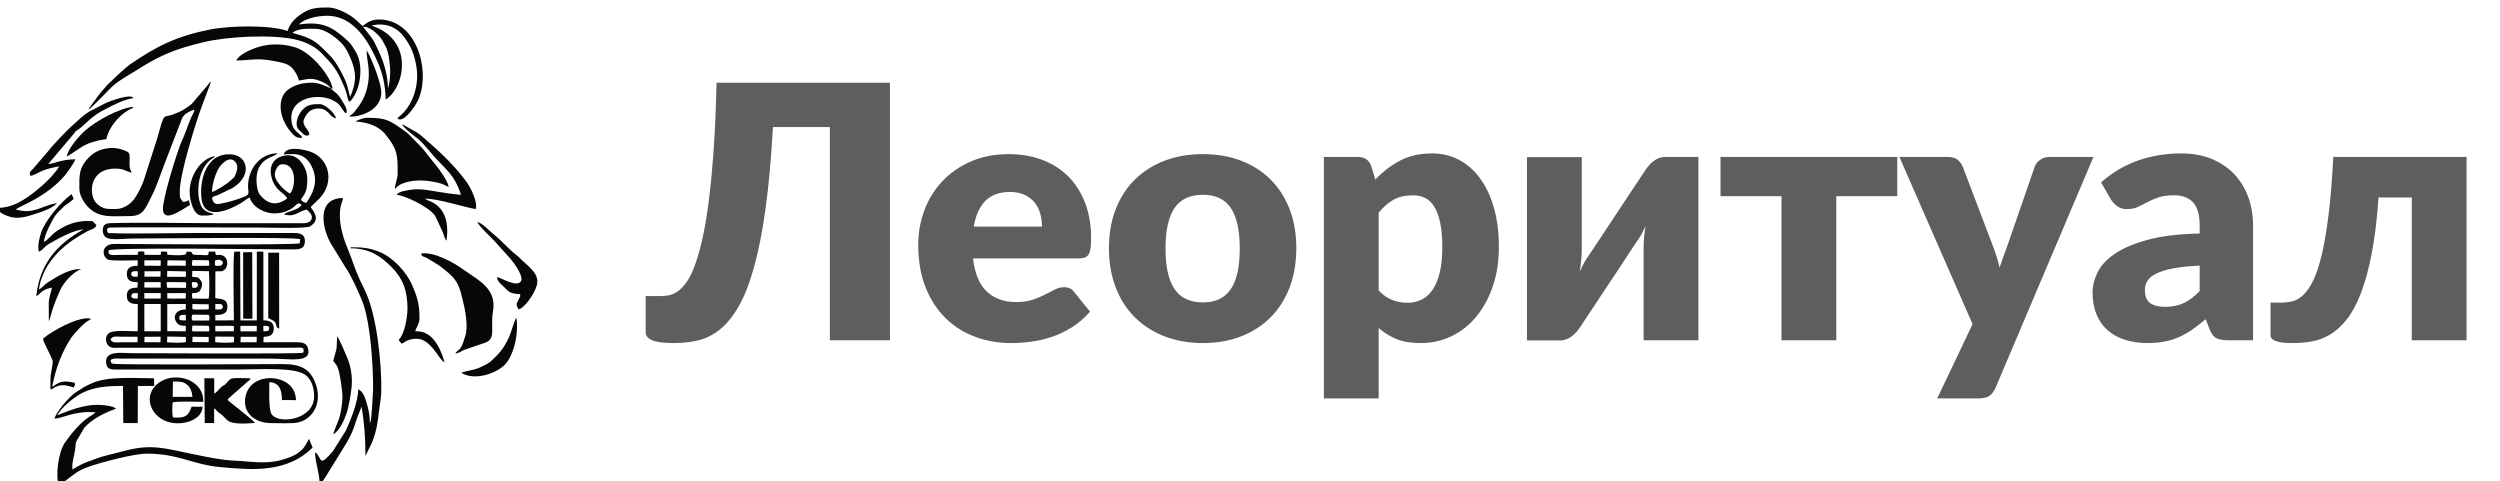 <?xml version="1.0" encoding="UTF-8"?>
<!DOCTYPE svg PUBLIC "-//W3C//DTD SVG 1.1//EN" "http://www.w3.org/Graphics/SVG/1.1/DTD/svg11.dtd">
<!-- Creator: CorelDRAW -->
<svg xmlns="http://www.w3.org/2000/svg" xml:space="preserve" width="22.437mm" height="4.318mm" version="1.1" style="shape-rendering:geometricPrecision; text-rendering:geometricPrecision; image-rendering:optimizeQuality; fill-rule:evenodd; clip-rule:evenodd"
viewBox="0 0 2243.66 431.8"
 xmlns:xlink="http://www.w3.org/1999/xlink"
 xmlns:xodm="http://www.corel.com/coreldraw/odm/2003">
 <defs>
  <style type="text/css">
   <![CDATA[
    .fil0 {fill:#070707}
    .fil3 {fill:#7C7C7C}
    .fil1 {fill:#858585}
    .fil4 {fill:#8B8B8B}
    .fil2 {fill:#8C8C8C}
    .fil5 {fill:#5E5E5E;fill-rule:nonzero}
   ]]>
  </style>
 </defs>
 <g id="Слой_x0020_1">
  <g id="_2160696355904">
   <path class="fil0" d="M216.05 302.24l14.32 0.03 -0.06 4.88 -14.53 0 0.27 -4.91zm-22.84 -0.15l16.8 0.1 -0.07 5.03c-3.66,0.36 -13.52,0.63 -16.86,-0.23l0.13 -4.9zm-20.44 0.17l14.51 0.14 -0.04 4.73 -14.6 -0.17 0.13 -4.7zm-22.67 -0.22l16.73 0.34 -0.04 4.6c-3.4,0.94 -12.98,0.62 -16.91,0.24l0.22 -5.18zm-20.38 0.21l14.38 -0.01 -0.08 4.92 -14.49 -0.04 0.19 -4.87zm-6.26 4.91c-4.6,0 -9.2,-0.01 -13.8,0 -5.06,0 -8.78,1.24 -10.54,-2.5 1.93,-3.67 6.09,-2.42 11.2,-2.42 4.35,0 8.7,0 13.11,-0.01l0.03 4.93zm92.29 -14.71l12.1 -0.02 2.61 0.08 -0.06 4.83 -14.6 0 -0.05 -2.59 0 -2.3zm-8.37 -0.05l2.5 0.27 -0.05 4.65 -16.56 0.03 -0.06 -1.28 0 -1.32 0 -2.3 14.17 -0.05zm-20.5 5l-13.81 0.01c-0.72,-0.8 -0.42,0.15 -0.77,-1.39l0.35 -3.84 14.65 0.2c1.47,5.8 -0.4,5.01 -0.42,5.02zm-57.37 -24.55l14.7 -0.01 0.01 21.91 -0.08 2.6 -14.63 -0.04 0 -24.46zm106.82 19.6c2.88,0 2.85,-0.18 5.02,0.72 0.88,3.87 -1,4.17 -4.98,4.17l-0.04 -2.59 0 -2.3zm-49.2 -4.75l-14.31 0c-1.55,-2.2 -0.58,-4.03 -0.1,-5.32l14.51 0.16c0.59,1.4 0.77,1.07 0.69,2.99 -0.17,3.63 -0.06,1.46 -0.79,2.17zm-25.11 -4.65c1.02,-0.68 2.86,-0.4 4.72,-0.4l0 4.89 -2.28 0c-2.12,0 -3.82,-0.08 -3.57,-2.61 0.12,-1.24 0.31,-1.34 1.13,-1.88zm10.61 -10.17l14.7 0.25 0.01 4.38 -2.41 0.23 -9.91 0.06 -2.39 -0.36 0 -4.56zm-22.54 0l16.65 -0.04 0 4.9c-9.28,0 -11.72,6.43 -8.53,11.39 2.01,3.13 5.42,3.32 8.53,3.32l-0.07 4.91 -16.58 -0.15 0 -24.33zm43.12 -0.04l2.94 0c3.04,0 3.3,0.42 3.92,2.76 -1.11,1.88 -0.86,2.14 -3.92,2.14l-2.94 0 0 -4.9zm-43.12 -9.77l16.65 -0.03 -0.01 4.9 -14.16 0.04 -2.48 -0.25 0 -4.66zm-20.58 -0.02l14.7 -0.01 -0.01 4.9 -12.09 0.01 -2.6 -0.07 0 -4.83zm-10.44 0.17l4.56 -0.18 0 4.9c-3.59,0 -3.88,0.27 -5.88,-1.66 0.3,-2.2 0.25,-1.32 1.32,-3.06zm31.53 -10.1l15.44 0.16c1.02,0.85 0.83,-1.14 1.02,2.48 0.05,0.86 -0.19,1.56 -0.31,2.61l-16.66 -0.09c-1.53,-6.2 0.35,-5.05 0.51,-5.16zm-21.01 0.12l14.56 0 0.06 4.9 -14.72 -0.07 0.1 -4.83zm43.67 -0.04c1.8,0.04 2.98,-0.41 3.91,1.11 1.09,1.78 0.23,2.41 -0.63,3.43 -1.8,1 -1.96,0.73 -3.9,0.44 -1.27,-6 0.33,-4.81 0.62,-4.98zm-0.27 9.82c5.48,0.07 6.69,-1.39 8.06,-5.89 1.22,-4.04 -1.57,-6.46 -3.59,-8.16l-5.05 -0.6 0.12 -5.23 14.89 0.26c0.47,4.01 0.74,21.31 -0.24,24.7l-14.41 -0.14c-0.37,-1.24 -0.57,-1.42 -0.48,-2.92 0.14,-2.55 0.01,-1.4 0.7,-2.02zm-22.94 -19.82l16.81 0.38 -0.1 4.92 -16.84 -0.1 0.13 -5.2zm-20.37 0.24l14.46 -0.01 -0.19 4.91 -14.38 -0.03 0.11 -4.87zm-6.27 4.9c-2.89,0 -5.64,0.41 -5.65,-2.45 -0.02,-2.89 2.79,-2.46 5.71,-2.47l0.21 2.47 -0.27 2.45zm63.23 -9.78l-13.33 0.01c-0.61,-0.52 -1.68,1.1 -0.68,-5.19l14.69 0.21c1.21,6.06 -0.31,4.78 -0.68,4.97zm-36.34 -4.94l16.39 0.21 0.01 4.66 -16.62 -0.08 0.22 -4.79zm-20.79 0.03l14.7 -0.02 0.02 2.36 -0.15 2.55 -14.52 -0.04 -0.05 -4.85zm64.3 4.87c-0.89,-0.77 -0.83,1.02 -0.99,-2.49 -0.05,-0.95 0.18,-1.56 0.33,-2.39 1.98,-0.52 4.49,-1.04 5.7,0.56 1.57,1.1 0.53,-0.25 1.22,1.79 -1.36,3.17 -2.23,2.57 -6.26,2.53zm52.8 -81.77c0,-2.04 0.81,-4.61 1.96,-6.27 1.33,-1.92 2.41,-3.11 5.03,-3.11 13.67,0 11.28,22.02 6.6,26.34 -3.61,-1.63 -13.59,-10.44 -13.59,-16.96zm-56.34 15.52c0,-6.64 2.86,-15.72 5.77,-20.91 2.04,-3.64 9.79,-12.23 14.98,-6.19 2.35,2.73 2.37,5.95 1.01,9.58 -2.11,5.7 -1.43,3.69 -5.6,7.66 -2.67,2.55 -12.47,8.94 -16.16,9.86zm67.49 5.85c-9.17,6.71 -17.27,5.59 -24.36,-3.17 -1.94,-2.39 -2.59,-5.68 -2.96,-8.95 -2.52,-22.02 12.57,-24.49 17.08,-27.17 1.11,-0.66 0.78,-0.5 1.54,-1.26 -15.47,0 -26.23,13.8 -26.48,29.08 -0.09,5.49 2.05,7.67 -2.84,9.7 -6.89,2.86 -14.13,4.93 -21.48,6.37 -5.35,1.05 -6.72,-0.24 -7.99,-4.84 1.05,-2.15 2.76,-1.89 4.66,-2.54l13.81 -6.64c18.02,-11.22 13.55,-28.9 -0.85,-30.11 -23.62,-2 -29.12,24.68 -27.02,40.05 2.69,19.6 24.25,10.11 35.07,3.82 3.23,-1.87 5.36,-4.24 8.07,-5.19 0.42,1.32 0.58,1.79 1.36,3.08 0.24,0.39 1.79,2.62 1.89,2.74 3.95,4.83 12.04,8.43 18.41,8.42 5.94,-0.01 9.59,-0.92 14.31,-3.31 6.21,-3.15 6.39,-7.81 10.64,-4.4 -2.58,4.89 -12.36,5.45 -15.84,8.64 10.09,2.67 12.07,-2.38 20.42,-4.39 1.47,1.47 5.07,4.13 4.62,7.54 -0.51,3.85 -4.57,4.73 -7.69,4.75l-74 -0.03c-32.68,0 -66.54,-0.88 -99.08,-0.03 -4.46,0.11 -6.69,1.61 -6.82,5.97 -0.34,11.71 12.67,7.78 29.31,7.78 22.78,0 142.02,-1.42 147.82,0.56l-0.36 3.79c-4.4,1.64 -141.88,0.71 -165.97,0.53 -12.32,-0.09 -11.99,11.11 -6.15,14.04 2.91,1.46 21.68,0.68 26.6,0.67l0.04 4.91c-5.13,0 -9.78,1.04 -9.74,7.36 0.04,6.55 4.37,7.34 9.86,7.35l-0.36 4.9c-6.17,0 -9.64,1.72 -9.51,7.55 0.15,6.6 5.25,7.15 9.86,7.15l-0.06 24.51c-6.65,0 -22.54,-1.67 -26.42,2.05 -2.75,2.64 -2.64,7.67 -0.1,10.58 2.66,3.04 6.83,2.07 11.95,2.07l155.16 0c5.15,-0.03 9.81,-1.26 7.94,4.54 -5.13,1.25 -139.43,0.36 -154.52,0.36 -8.12,0 -23.66,-2.74 -22.35,8.74 0.65,5.78 4.23,6.02 9.8,5.97l108.29 -0.01c16.17,0 46.91,-2.23 58.58,3.57 7.14,3.56 10.14,12.06 9.98,20.93 -0.39,20.63 -31.72,24.87 -38.04,15.72 -3,-4.34 -2.13,-21.88 -2.12,-28.94 9.01,0.36 11.27,7.16 11.27,16.1l12.73 0.07c-0.6,-8.55 -4.35,-13.31 -9.86,-16.43 -11.29,-6.38 -30.17,-3.91 -34.87,10.61 -5.04,15.59 6.65,26.48 22.02,26.43 6.75,-0.03 19.26,0.73 24.89,-0.68 13.16,-3.31 20.52,-17.22 16.13,-32.17 -4.82,-16.45 -14.77,-20.16 -31.09,-20.11 -9.9,0.03 -146.75,0.89 -151.67,-0.33l-1.03 -0.42c-3.91,-5.08 4.64,-4.16 8.76,-4.15l133.37 0c17.95,0 38.59,4.63 33.77,-10.06 -1.29,-3.95 -5.21,-4.68 -9.98,-4.66 -9.88,0.02 -19.77,0.03 -29.79,0.02l0.23 -4.9c5.45,-0.01 9.12,-1.67 9.08,-7.48 -0.04,-5.72 -3.76,-7.22 -9.35,-7.23l0 -61.68 -5.88 -0.06 0 61.73 -14.7 0.01 -0.25 -61.71 -5.19 -0.04c-1.5,4.91 -0.44,52.4 -0.44,61.72l-16.66 0.03 0 -4.89c5.58,-0.01 11.04,-0.46 10.84,-7.69 -0.22,-7.76 -6.98,-6.23 -10.86,-7.51l0.1 -23.77c3.91,-0.71 5.55,0.72 8.24,-1.65 3.6,-3.16 3.34,-10.85 -1.93,-12.78 -4.86,-1.79 -6.35,1.93 -6.4,-3.46l-5.87 0.01c-0.07,4.84 -1.94,2.85 -9.7,2.97 -9.57,0.14 -1.06,-2.98 -9.87,-2.98 -1.55,1.94 0.14,2.31 -2.68,2.93 -2.89,0.64 -12.12,0.24 -14.99,-0.14 -0.09,-2.23 0.46,-1.37 -0.82,-2.8l-4.82 0.03 -0.24 2.92 -14.7 -0.04 0 -2.9c-4.83,0 -5.8,-1.37 -5.88,2.94 -5.32,0 -10.64,0 -15.95,0 -5.12,0.01 -11.66,1.45 -10.08,-4.13 5.98,-2.71 139.59,-0.84 163.92,-0.77 6.53,0.02 11.45,-0.05 12.05,-6.33 0.67,-6.98 -3.87,-8.43 -10.04,-8.39l-90.49 0.02c-17.67,0 -58.82,0.86 -73.39,0.08 -2.87,-0.15 -2.67,0.49 -3.38,-1.73 -0.76,-2.37 0.51,-2.73 1.54,-3.11 2.16,-0.81 132.57,-0.14 135.98,-0.14 5.91,0 40.95,1.12 44.42,-1.05 9.28,-5.82 4.09,-12.32 0.56,-17.37 4.2,-4.62 9.53,-7.85 13.16,-15.15 7.09,-14.27 0.17,-30.82 -15.14,-35.1 -5.74,-1.6 -19.6,-4.73 -22.33,2.99 6.81,-0.28 12.57,-1.09 17.83,2.15 4.57,2.83 6.73,6.74 8.54,11.24 4.85,12.12 -0.5,22.21 -5.91,30.09 -2.81,-0.48 -3.32,-1.13 -4.91,-2.83 2.26,-3.64 4.51,-5.88 5.33,-11.38 0.72,-4.85 0.65,-10.94 -1.04,-15.27 -2.84,-7.31 -9.12,-15.22 -19.81,-12.76 -10.12,2.33 -13.25,10.55 -10.77,19.58 3.39,12.38 11.55,13.37 14.04,18.75z"/>
   <path class="fil0" d="M307.91 40.36c4.65,5.42 10.73,19.53 10.73,28.58 0,6.09 -2.06,13.35 -4.46,17.89 -1.06,-2.94 -1.86,-7.94 -2.85,-10.87 -2.37,-7.08 -9.78,-20.77 -15.03,-25.96 -12.64,-12.5 -14.34,-15.21 -33.81,-20.47 4.52,-4.21 13.9,-3.7 20.16,-3.7 10.23,0 20.98,9.53 25.26,14.53zm40.28 39.14c-0.11,-11.3 -3.49,-22.87 -7.5,-31.61 -4.07,-8.87 -5.06,-11.7 -10.92,-18.81l-4.01 -4.99c6.64,-0.69 15.29,8.41 17.35,12.12 1.78,3.2 4.01,6.92 4.84,10.36 2.44,10.19 3.31,22.67 0.24,32.93zm-90.08 -51.71c-15.5,-5.44 -51.29,-4.92 -69.52,-1.32 -29.41,5.8 -47.76,14.69 -72.09,31.46 -3.82,2.64 -16.39,14.46 -20.12,18.2l-6.14 7.06c-2.08,2.74 -10.15,13.21 -10.81,15.17 2.03,-0.87 16.64,-16.05 20.52,-19.99 5.53,-5.62 17.45,-12.03 24.45,-16.49 20.52,-13.08 34.74,-18.38 58.49,-24.07 21.03,-5.04 61.02,-7.17 82.28,-2.33 8.4,1.92 17.16,5.94 23.11,11.98 10.91,11.09 14.03,14.69 20.75,30.79 0.86,2.07 1.54,4.2 2.18,6.37 0.36,1.24 0.5,2.41 0.88,3.74 0.83,2.92 1.28,2.57 1.73,2.97 9.47,-8.87 13.11,-31.97 5.56,-44.59 -3.5,-5.88 -4.58,-7.78 -9.26,-11.87 -12.86,-11.27 -21.57,-15.83 -41.77,-12.91 5.32,-6.04 21.4,-9.11 31.48,-7.26 20.16,3.7 31.85,24.43 39.24,41.38 4.63,10.61 6.59,20.24 7.08,33.31 14.77,-9.06 24.62,-44.74 -2.45,-61.72 -3.72,-2.34 -6.47,-3.03 -10.15,-4.78 12.23,-2.77 22.61,0.97 29.92,11.43 5.86,8.38 8.23,14.43 10.11,24.86 2.72,14.99 -1.77,33.69 -14.06,44.41 -1.32,1.15 -5.18,3.59 -0.28,3.59 5.21,0.01 14.51,-12.9 17.06,-19.85 9.84,-26.86 -3.61,-69.84 -36.21,-69.84 -6.03,0 -10.29,2.2 -14.52,5.85 -1.9,-1.28 -4.09,-3.68 -6.24,-5.61 -5.41,-4.88 -16.93,-11.02 -24.8,-11.02 -9.59,0 -16.6,0.23 -25.25,6.6 -4.64,3.43 -9,7.48 -11.17,14.48z"/>
   <path class="fil0" d="M104.38 187.56c-7.78,0 -12.03,0.75 -18.12,-5.43 -6.42,-6.52 -7.23,-30.83 17.46,-30.83 7.23,0 9.02,2.41 14.41,3.69 -1.16,-3.41 -1.86,-2.82 -1.88,-7.45 -0.06,-10.39 1.43,-10.27 -5.64,-12.94 -9.99,-3.77 -22.36,-1.48 -29.89,5.75 -10.28,9.86 -9.52,17.17 -9.52,28.95 0,6.74 5.02,13.76 8.28,16.97 9.95,9.82 21.8,7.66 36.78,7.66 12.38,0 13.88,-6.28 20.08,-18.37 4.14,-8.09 7.62,-19.04 10.89,-27.44l15.98 -41.45c1.76,-4.53 6.52,-6.74 11.37,-8.31 -0.74,3.14 -1.79,4.27 -2.91,6.82 -3.03,6.9 -4.68,13.03 -8.48,21.28 -4.06,8.85 -17.76,53.3 -16.98,61.87 1.14,12.47 18.94,-1.62 24.32,-4.37l-0.93 -4.15c-2.78,0.54 -1.6,1.18 -5.43,1.38 -3.05,-4.15 -2.81,-3.3 -2.81,-9.91 0,-14.89 13.89,-59.78 19.36,-74.87l8.57 -22.7c-1.41,0.21 -0.66,-0.19 -2.85,2.68l-14.28 16.75c-1.82,1.75 -5.19,3.71 -7.35,5.2 -2.55,1.77 -5.42,2.61 -8.55,3.98 -10.54,4.61 -7.79,-4.26 -15.3,22.32l-12.05 37.51c-1.62,4.72 -5.72,12.73 -8.53,16.55 -3.62,4.93 -10.35,8.86 -16,8.86z"/>
   <path class="fil0" d="M51.42 372.71c3.18,-6.82 15.87,-16.9 22.8,-20.3 10.71,-5.26 22.53,-6.05 36.15,-6.05l0.24 33.31 12.98 0.02 0.12 -33.27 14.62 -0.06 -0.12 -6.86c-17.25,0 -41.1,-2.08 -55.42,4.31 -6.99,3.12 -8,3.93 -14.06,7.77 -7.13,4.5 -19.14,19.34 -19.79,24.19 7.44,-0.36 18.65,-7.5 36.98,-5.66 -2.22,1.88 -4.43,2.96 -6.66,4.51 -8.13,5.64 -15.47,14.77 -20.98,22.58 -5.93,8.43 -8.67,29.82 -5.46,38.21 2.59,-0.53 4.45,-3.06 8.19,-5.73 5.55,-3.96 7.66,-6.52 16.46,-9.98 11.35,-4.47 43.17,-12.57 53.98,-12.57 29.12,0 40.61,9.71 66.27,12.1 30.05,2.8 59.91,4.99 82.84,-17.51l-3.19 -7.87c-3.81,6.62 -4.11,8.3 -9.82,12.59 -4,3 -9.51,4.81 -15.34,6.47 -13.87,3.96 -29.19,0.99 -40.2,0.6 -13.18,-0.46 -26.03,-3.38 -38.35,-5.83 -23.66,-4.71 -36.87,-9.65 -60.76,-3.31 -5.99,1.59 -11.18,2.92 -17.39,4.4 -5.14,1.22 -11.45,3.69 -16.31,5.46 -9.27,3.37 -11.96,6.25 -14.25,7.07 -0.28,-5.51 0.22,-6.6 1.47,-12.55 3.29,-15.75 -1.64,-6.42 7.2,-21.33 0.52,-0.86 1.23,-2.38 1.94,-3.28 6.14,-7.74 19.55,-14.36 28.46,-17.2 -1.35,-1.72 -3.68,-2.09 -5.98,-2.54 -17.54,-3.43 -31.65,2.31 -46.62,8.31z"/>
   <path class="fil0" d="M283.91 406.6l-1.28 -0.4 0.15 1.44c0.55,8.52 3.72,16.52 4.01,25.72 3,-0.55 4.43,-4.11 6.22,-6.74l15.13 -24.49c10.3,-15.94 9.64,-21.3 14.3,-31.99 0.09,-0.21 0.48,-1.09 0.56,-1.31l1.52 -3.84c2.47,15.03 3.43,27.82 3.43,44.27l6.01 -12.35c4.46,-11.78 4.8,-16.9 6.34,-29.37 0.56,-4.58 1.8,-11.08 1.88,-15.98 0.42,-25.6 -3.92,-69.57 -15.17,-91.93 -8.83,-17.58 -9.55,-23.35 -15.57,-37.9 -4.56,-11.03 -8.21,-24.94 -5.55,-37.16 0.56,-2.6 1.7,-4.43 1.97,-6.81 -24.79,0 -18.43,28.56 -10.51,41.56l12.82 20.83c4.39,5.92 13.68,26.01 16.27,33.89 6.09,18.6 8.54,54.93 8.39,74.88 -0.02,2.29 -1.28,26.06 -2.17,28.92 -0.49,1.56 0.06,0.55 -0.73,1.56 -0.18,-7.07 -1.05,-11.52 -2.84,-17.54 -1.48,-4.95 -2.89,-10.01 -7.51,-12.56 -0.45,12.03 -6.84,27.55 -11.23,37.19l-11.73 18.66c-11.91,13.54 -9.55,7.83 -14.71,1.45z"/>
   <path class="fil0" d="M415.95 241.98c-8.6,-6.22 -26.29,-16.23 -38.02,-14.47 0.51,3.06 2.5,2.67 5.05,3.95l11.03 6.72c9.14,7.32 15.99,11.18 19.46,24.22 2.7,10.13 7.09,26.47 4.41,38.1 -0.32,1.39 -0.82,2.41 -1.14,3.55 -3.18,11.34 -5.42,8.71 -8.2,13.36 3.79,-0.64 5.24,-2.27 8.66,-3.65l17.72 -6.04c10.81,-3.5 4.88,-13.29 7.5,-28.2 3.63,-20.62 -13.1,-27.88 -26.47,-37.54z"/>
   <path class="fil0" d="M318.9 109.05c9.8,0.5 20.43,3.65 26.67,11.21 11.08,13.4 11.29,18.42 11.29,35.17 0,5.88 -2.41,9.15 -2.45,14.2 2.42,-2.15 2.68,-3.47 7.79,-5.29 9.97,-3.54 20.86,-2.62 30.8,-0.37 5.23,1.18 6.23,2.6 9.69,3.79 -0.65,-5.08 -8.4,-15.78 -11.64,-19.71 -13.98,-16.94 -5.7,-8.76 -22.14,-25.39 -1.42,-1.44 -2.52,-2.73 -4.07,-3.85 -15.1,-10.82 -17.58,-13.09 -35.31,-13.09 -3.4,0 -8.52,2 -10.63,3.33z"/>
   <path class="fil0" d="M27.4 157.81c1.89,0.11 7.05,-3.11 11.68,-4.96 3.48,-1.39 10.21,-2.98 13.99,-3.52 -5.58,10.21 -25.01,26.86 -36.96,32.74 -5.46,2.69 -11.57,4.5 -18.75,4.51 0.77,2.75 3.59,4.73 6.43,6.05 11.85,5.51 19.67,1.87 31.57,-1.88 3.51,-1.1 13.68,-5.03 15.74,-8.57 -14.53,2.78 -20.71,10.42 -36.89,5.87 0.14,-0.15 0.36,-0.54 0.45,-0.41 0.08,0.14 0.33,-0.3 0.45,-0.38l3.17 -1.73c1.48,-0.68 2.69,-1.35 3.97,-1.96 12.92,-6.16 26.28,-14.78 35.63,-25.76 2.13,-2.51 8.93,-11.89 9.77,-14.85 -12.84,0 -20.62,4.54 -24.29,4.16l22.92 -27.13c2.09,-3.08 1.74,-2.1 4.46,-4.14 7.29,-5.46 10.83,-11.32 24.14,-18.08 7.67,-3.89 16.25,-8.46 24.92,-9.7 -1.19,-1.08 -1.23,-1.37 -3.53,-1.44 -5.23,-0.15 -15.83,3.47 -20.94,5.61l-13.51 6.96c-6.32,3.15 -13.14,10.19 -17.62,14.09 -3.52,3.07 -17.66,17.8 -20.16,21.41l-14.31 16.73c-1.77,2.12 -4.26,2.87 -2.33,6.38z"/>
   <path class="fil0" d="M361.08 111.9c-0.24,1.31 8.98,8.96 10.53,10.03 6.88,4.74 12.47,12.15 17.91,18.42 9.79,11.3 18.17,15.76 24.18,34.47 -6.48,-0.46 -12.93,-1.46 -19.29,-2.48 -13.44,-2.16 -19.52,-3.78 -31.79,-0.94 -2.61,0.6 -5.07,1.29 -6.74,3.41 7.19,0.6 28.24,10.28 34.58,18.74l6.92 14.85c0.71,2.02 1.89,6.47 3.36,7.59 2.07,-15.21 -0.56,-28.89 -14.11,-35.15 -0.81,-0.37 -1.53,-0.57 -2.36,-0.93 -1.12,-0.48 -0.28,-0.03 -1.37,-0.65 -0.91,-0.52 -0.72,-0.39 -1.29,-0.9 10.6,-0.56 39.56,8.96 45.52,9.2 1.43,-8.01 -5.66,-20.72 -9.51,-25.79 -12.51,-16.43 -24.96,-27.34 -39.77,-40.15 -1.78,-1.55 -3.68,-2.57 -5.47,-3.74l-10.89 -6.11c-0.07,0.01 -0.28,0.06 -0.41,0.13z"/>
   <path class="fil0" d="M297.13 79.33l1.33 0c-1.35,-9.77 -17.75,-31.59 -33.09,-36.7 -9.08,-3.02 -20.66,-3.74 -30.73,-1.23 -7.93,1.99 -19.99,7.23 -22.6,12.85 13.26,0.05 17.93,-2.71 34.93,0.74 5.22,1.06 10.6,1.85 14.16,5.08 3.27,2.96 6.33,8.12 7.04,12.25 6.38,-0.93 9.9,-2.66 16.84,-0.48 4.92,1.54 9.49,4.13 12.12,7.49z"/>
   <path class="fil0" d="M86.44 201.99l-1.44 -1.55 -0.52 -0.45 -1.43 -1.53c-9.88,-0.73 -18.21,1.11 -25.67,5.07 -10.11,5.36 -10.61,7.83 -15.66,12.04 -1.62,1.35 -0.55,0.65 -2.37,1.52 0.68,-6.51 6.45,-17.59 9.86,-23.09 1.6,-2.57 5.75,-6.36 7.98,-8.51 1.59,-1.54 2.62,-2.01 4.53,-3.37l4.38 -3.55 -1.76 -4.39c-9.54,6.66 -24.11,24.06 -27.46,34.59 -1.47,4.63 -3.25,10.84 -2.17,16.99 2.82,-0.2 5.29,-4.62 8.66,-6.54l9.71 -5.48c6.82,-3.33 13.73,-6.96 22.03,-7.96 -24.88,13.8 -39.46,31.59 -42.59,60.01 4.54,-2.15 3.75,-5.69 14.08,-7.64 -0.94,4.84 -2.81,8.71 -2.86,14.12 -0.05,5.29 -0.03,10.7 0.06,15.98 1.19,-2.35 1.7,-4.95 2.4,-7.44 2.01,-7.16 4.92,-13.98 7.86,-20.53 3.05,-6.77 12.03,-16.83 18.95,-18.68 -10.54,-0.88 -22.57,7.06 -30.28,11.95 -3.22,2.05 -4.86,4.79 -7.73,6.34 0.45,-6.77 4.22,-15.81 7.23,-20.69 9.16,-14.84 21.63,-23.76 36.7,-31.96 2.46,-1.33 7.03,-1.96 7.51,-5.25z"/>
   <path class="fil0" d="M155.18 342.43c5.64,0 8.68,-0.39 12.82,2.92 2.53,2.03 4.53,6.28 4.63,10.81l-17.67 0 0.22 -13.73zm0.22 32.24c-1.24,-2.04 -0.76,-11.33 -0.46,-13.51 3.66,-1.26 22.15,-0.49 27.42,-0.49 0.8,-19.91 -24.94,-27.66 -39.41,-17.46 -16.36,11.52 -7.56,33.12 11.31,36.26 11.35,1.89 26.89,-2.59 27.57,-14.43l-9.92 -0.06c-2.65,7.57 -4.86,10.56 -16.51,9.69z"/>
   <path class="fil0" d="M192.15 367.32c0.17,-0.17 0.39,-1.76 1.7,0.6l1.8 1.92c1.82,1.48 2.02,0.96 4.5,3.47 0.77,0.77 2.08,2.2 2.93,2.99 0.86,0.8 1.08,0.91 1.8,1.44 4.6,3.34 17.27,2.39 23.92,1.82 -0.57,-1.69 -18.93,-15.74 -22.27,-18.62 -1.43,-1.23 -1.78,-1.06 -2.2,-2.72l18.17 -15.96c2.21,-1.58 1.33,-0.61 2.31,-2.76 -3.81,0 -12.91,-0.49 -16.1,0.03 -4.07,0.67 -5.18,5.79 -8.96,6.81l-1.54 1.47 -0.48 0.49 -1.5 1.45 -0.5 0.54 -1.48 1.43c-1.25,1.27 -0.69,0.79 -2.02,1.44l-0.01 -13.66 -8.83 0 0.33 40.19 8.45 0 -0.02 -12.37z"/>
   <path class="fil0" d="M314.73 222.84c16.42,0 26.61,6.78 36.44,16.6 10.29,10.3 14.51,21.35 14.51,37.48 0,7.99 -2.59,22.86 -7.84,28.07 1.03,2.09 1.33,1.92 2.72,3.48 2.15,-0.81 2.37,-1.92 5.44,-3.03 11.79,-4.24 18.31,1.32 25.55,11.15 1.9,2.57 4.52,7.06 7.45,8.7 -2.66,-9.23 -7.1,-20.66 -15.75,-25.5 -4.34,-2.43 -5.02,-2.24 -10.67,-2.53 0.99,-3.42 3.88,-6.8 3.88,-11.09 0,-12.37 -1.44,-18.22 -6.41,-29.94 -5.13,-12.09 -17.26,-25.11 -29.34,-30.09 -8.82,-3.63 -15.2,-4.27 -25.98,-4.27l0 0.97z"/>
   <path class="fil0" d="M298.59 80.92c-1.28,-0.77 -0.37,0.88 -1.46,-1.59 -7.98,-3.1 -11.8,-6.31 -23.92,-4.65 -8.42,1.16 -16.43,5.32 -19.22,11.14 -5.53,11.53 0.52,25.38 7.26,32.91 2.53,2.82 4.64,5.59 10.07,4.89 -1.88,-4.63 -9.43,-4.95 -9.89,-17.05 -0.81,-21.26 30.94,-24.76 43.03,-12.56 1.38,1.39 4.23,7.01 6.08,7.78 2.26,-2.98 -2.25,-9.22 -3.89,-11.93 -3,-4.94 -4.02,-5.52 -8.06,-8.94z"/>
   <path class="fil0" d="M462.69 263.7l3.93 0.27c0.22,1.05 0.34,0.42 0.22,1.7 -0.13,1.51 -0.11,0.59 -0.67,1.38 -1.8,5.48 -4.24,4.64 -0.78,10.62 4.93,-0.83 13.76,-13.14 16.2,-21.01 3.1,-10 -5.69,-16.19 -13.05,-23.02 -1.75,-1.62 -2.89,-3.16 -4.75,-4.48 -5.23,-3.71 -14.88,-14.19 -19.3,-17.69 -5.96,-4.73 -11.93,-11.62 -16.07,-12.13 0.9,2.19 5.46,7.09 7.35,8.97 2.71,2.7 4.92,4.93 7.6,7.59l14.39 15.97c2.68,2.95 12.08,15.43 9.94,20.11 -3.17,6.95 -18.65,-3.22 -21.66,-3.26 0.07,4.05 4.5,7.01 6.74,9.28 3.25,3.27 4.07,4.67 9.91,5.7z"/>
   <path class="fil0" d="M67.36 345l-0.48 -1.58c-6.3,-0.95 -9.98,-2.23 -16.25,1.25 -2.32,1.28 -1.3,1.39 -3.81,2.33 3.22,-16.77 8.37,-30.18 16.8,-43.48 1.97,-3.12 8.42,-9.91 11.3,-12.49 1.26,-1.15 1.9,-1.64 3.3,-2.62 1.32,-0.91 1.99,-1.03 3.47,-2.07 -5.26,-2.78 -19.53,3.49 -24.15,5.8 -6.63,3.32 -14.45,7.77 -19.01,11.88 0.3,2.27 3.11,7.47 4.31,10.01 0.94,2.01 4.14,8.51 4.44,10.02 0.32,1.56 -1.35,9.35 -1.71,12.18 -0.45,3.58 -0.34,8.84 -0.34,13.18 2.23,-0.05 1.95,-0.93 4.65,-2.19 7.03,-3.27 12.17,-0.42 16.41,0.53l1.07 -2.75z"/>
   <path class="fil0" d="M301.37 326.91c1.06,1.37 1.05,1.44 1.83,3.39 2.01,5.04 4.28,21.55 4.12,26.53 -0.18,5.58 -1.36,13.08 -2.74,17.96 -1.13,4.02 -5.34,12.55 -5.39,14.97 5.44,-3.45 8.93,-10.91 11.56,-18.05 2.25,-6.08 3.94,-16.8 4.8,-24.3 0.99,-8.66 -0.85,-19.28 -3.71,-25.76 -1.19,-2.7 -7.32,-18.02 -9.31,-19.75 -0.43,14.52 -0.4,10.21 -3.49,21.9l2.33 3.11z"/>
   <path class="fil0" d="M59.93 140.51c13.69,-7.8 14.6,-12.6 35.57,-15.74 1.82,-10.15 11.45,-21.41 20.08,-26.13 3.3,-1.81 2.71,-0.54 4.13,-2.73 -12.29,0.77 -33.61,12.7 -43.18,21.11 -5.06,4.43 -15.72,16.45 -16.6,23.49z"/>
   <path class="fil0" d="M244.11 287.15c5.97,2.86 1.94,6.82 6.42,7.74l-0.05 -68.12 -9.74 0 -0.01 58.74 3.38 1.64z"/>
   <path class="fil0" d="M313.2 104.42c6.35,1.14 15.53,-2.54 19.57,-5.15 4.55,-2.95 9.57,-8.56 9.43,-16.47 -0.16,-8.87 -9.27,-31.63 -13.16,-37.63 -0.44,8.6 4.72,18.63 -0.1,35.73 -2.41,8.54 -5.79,12.87 -10.57,19.14 -1.64,2.14 -2.68,2.81 -5.17,4.38z"/>
   <path class="fil0" d="M413.9 334.5c11.73,7.59 31.44,0.78 39.23,-7.26 7.66,-7.91 12.68,-27.43 10.26,-42.25 -2.18,3.61 -4.51,13.14 -6.76,18.01 -4.49,9.68 -8.68,14.51 -15.93,21.08 -2.5,2.27 -4.39,2.92 -7.84,4.66 -3.6,1.82 -5.65,2.48 -9.2,3.3 -1.73,0.41 -3.56,0.8 -4.94,1.08l-4.82 1.38z"/>
   <polygon class="fil0" points="218.25,286 226.53,286.07 226.33,226.26 218.2,226.45 "/>
   <path class="fil0" d="M170.18 171.94c0,8.05 3.51,21.5 10.79,21.5 5.08,0 5.63,0.25 10.92,-0.98 -2.12,-1.65 -3.31,-0.98 -5.94,-2.39 -1.77,-0.95 -3.5,-2.06 -4.66,-3.94 -5.91,-9.58 -4.46,-34.23 8.3,-43.17l1.96 -1.36c0.13,-0.11 0.27,-0.24 0.38,-0.35 0.75,-0.72 0.54,-0.55 1.1,-1.24 -12.96,2.19 -22.85,17.92 -22.85,31.93z"/>
   <path class="fil0" d="M266.21 110.53c0,4.91 1.4,5.24 3.99,7.83 1.77,1.77 3.8,4.56 7.17,2.81 1.54,-3.79 -7.24,-8.23 -4.46,-14.37 2.58,-5.69 5.93,-9.42 13.04,-9.42 9.06,0 9.56,7.84 15.54,8.82 -0.71,-5.02 -10.47,-12.74 -14.22,-12.74 -6.65,0 -11.13,0.09 -15.9,5.14 -2.17,2.29 -5.16,7.52 -5.16,11.93z"/>
   <path class="fil1" d="M298.59 80.92l-0.13 -1.59 -1.33 0c1.09,2.47 0.18,0.82 1.46,1.59z"/>
   <path class="fil2" d="M86.44 201.99c-0.75,-1.37 0.83,-0.33 -1.44,-1.55l1.44 1.55z"/>
   <path class="fil3" d="M198.21 347.81l1.54 -1.47c-1.2,0.66 -0.39,-0.66 -1.54,1.47z"/>
   <path class="fil4" d="M84.48 199.99c-0.69,-1.24 0.66,-0.38 -1.43,-1.53l1.43 1.53z"/>
   <path class="fil3" d="M196.23 349.75l1.5 -1.45c-1.03,0.57 -0.5,-0.35 -1.5,1.45z"/>
   <polygon class="fil3" points="194.25,351.72 195.73,350.29 "/>
  </g>
  <path class="fil5" d="M798.7 305.36l-53.93 0 0 -191.31 -51.08 0c-1.59,28.34 -3.81,52.77 -6.67,73.34 -2.85,20.57 -6.29,38.07 -10.31,52.46 -4.02,14.38 -8.56,26.01 -13.64,34.89 -5.08,8.89 -10.63,15.76 -16.66,20.68 -6.02,4.92 -12.47,8.25 -19.4,9.94 -6.93,1.69 -14.22,2.54 -21.84,2.54 -9.31,0 -15.92,-0.85 -19.83,-2.49 -3.91,-1.64 -5.87,-4.02 -5.87,-7.19l0 -32.52 13.33 0c2.32,0 4.76,-0.21 7.29,-0.63 2.54,-0.43 5.13,-1.54 7.78,-3.33 2.64,-1.8 5.29,-4.44 7.88,-7.93 2.59,-3.49 5.07,-8.36 7.45,-14.6 2.38,-6.24 4.65,-14.01 6.82,-23.32 2.17,-9.3 4.13,-20.62 5.87,-33.89 1.75,-13.27 3.23,-28.77 4.5,-46.53 1.27,-17.77 2.16,-38.18 2.69,-61.23l155.62 0 0 231.12zm136.42 -102c0,-3.91 -0.47,-7.72 -1.48,-11.42 -1,-3.7 -2.64,-7.03 -4.92,-9.94 -2.27,-2.91 -5.28,-5.24 -8.98,-7.03 -3.71,-1.8 -8.2,-2.7 -13.49,-2.7 -9.3,0 -16.6,2.64 -21.89,7.98 -5.29,5.34 -8.78,13.06 -10.47,23.11l61.23 0zm-61.86 28.55c1.58,13.75 5.76,23.69 12.53,29.88 6.77,6.19 15.49,9.31 26.17,9.31 5.71,0 10.63,-0.69 14.76,-2.07 4.12,-1.37 7.82,-2.9 11.05,-4.6 3.22,-1.69 6.18,-3.22 8.88,-4.6 2.7,-1.37 5.5,-2.06 8.46,-2.06 3.91,0 6.87,1.43 8.88,4.28l14.28 17.61c-5.08,5.82 -10.52,10.52 -16.39,14.17 -5.87,3.65 -11.9,6.51 -18.09,8.57 -6.18,2.06 -12.37,3.49 -18.56,4.28 -6.18,0.8 -12.1,1.22 -17.71,1.22 -11.53,0 -22.31,-1.91 -32.41,-5.66 -10.1,-3.75 -18.93,-9.31 -26.49,-16.71 -7.57,-7.4 -13.54,-16.6 -17.93,-27.6 -4.39,-11 -6.61,-23.79 -6.61,-38.39 0,-11 1.91,-21.41 5.66,-31.25 3.75,-9.83 9.15,-18.45 16.18,-25.86 7.03,-7.4 15.55,-13.27 25.54,-17.6 9.99,-4.34 21.26,-6.51 33.84,-6.51 10.89,0 20.89,1.69 29.93,5.08 9.04,3.38 16.81,8.3 23.32,14.75 6.5,6.45 11.58,14.33 15.23,23.69 3.64,9.36 5.44,19.99 5.44,31.83 0,3.7 -0.16,6.72 -0.47,9.04 -0.32,2.33 -0.9,4.18 -1.75,5.56 -0.85,1.37 -1.96,2.32 -3.38,2.85 -1.43,0.53 -3.28,0.79 -5.5,0.79l-94.86 0zm206.37 -93.59c12.48,0 23.85,1.96 34.11,5.87 10.25,3.91 19.09,9.52 26.44,16.82 7.34,7.29 13.06,16.12 17.13,26.54 4.07,10.42 6.08,22.16 6.08,35.16 0,13.12 -2.01,24.91 -6.08,35.43 -4.07,10.52 -9.79,19.46 -17.13,26.81 -7.35,7.35 -16.19,13.01 -26.44,16.97 -10.26,3.97 -21.63,5.98 -34.11,5.98 -12.58,0 -24,-2.01 -34.32,-5.98 -10.31,-3.96 -19.19,-9.62 -26.65,-16.97 -7.45,-7.35 -13.21,-16.29 -17.29,-26.81 -4.07,-10.52 -6.13,-22.31 -6.13,-35.43 0,-13 2.06,-24.74 6.13,-35.16 4.08,-10.42 9.84,-19.25 17.29,-26.54 7.46,-7.3 16.34,-12.91 26.65,-16.82 10.32,-3.91 21.74,-5.87 34.32,-5.87zm0 133.09c11.32,0 19.67,-4.02 25.01,-12 5.34,-7.98 7.99,-20.09 7.99,-36.38 0,-16.28 -2.65,-28.39 -7.99,-36.33 -5.34,-7.93 -13.69,-11.89 -25.01,-11.89 -11.63,0 -20.14,3.96 -25.54,11.89 -5.39,7.94 -8.09,20.05 -8.09,36.33 0,16.29 2.7,28.4 8.09,36.38 5.4,7.98 13.91,12 25.54,12zm157.68 -10.78c3.7,4.01 7.72,6.87 12.06,8.56 4.33,1.69 8.88,2.54 13.64,2.54 4.55,0 8.72,-0.9 12.53,-2.7 3.81,-1.79 7.14,-4.7 9.94,-8.67 2.8,-3.96 4.97,-9.09 6.56,-15.44 1.59,-6.34 2.38,-14.06 2.38,-23.16 0,-8.67 -0.64,-15.97 -1.91,-21.89 -1.26,-5.92 -3.01,-10.73 -5.28,-14.38 -2.28,-3.65 -5.03,-6.24 -8.2,-7.83 -3.17,-1.58 -6.71,-2.38 -10.63,-2.38 -7.19,0 -13.11,1.33 -17.76,3.97 -4.66,2.64 -9.1,6.5 -13.33,11.58l0 69.8zm-3.01 -99.46c6.45,-6.88 13.8,-12.54 21.99,-16.93 8.2,-4.38 17.93,-6.55 29.24,-6.55 8.57,0 16.5,1.9 23.8,5.71 7.3,3.81 13.59,9.31 18.88,16.5 5.28,7.19 9.46,15.97 12.48,26.38 3.01,10.42 4.49,22.26 4.49,35.48 0,12.38 -1.69,23.8 -5.13,34.27 -3.44,10.47 -8.25,19.56 -14.43,27.28 -6.19,7.72 -13.59,13.75 -22.21,18.08 -8.62,4.34 -18.19,6.51 -28.66,6.51 -8.57,0 -15.76,-1.22 -21.58,-3.65 -5.81,-2.43 -11.1,-5.71 -15.86,-9.84l0 63.14 -49.17 0 0 -216.69 30.45 0c6.14,0 10.16,2.75 12.06,8.25l3.65 12.06zm289.98 -20.31l0 164.5 -49.18 0 0 -83.76c0,-2.75 0.16,-5.76 0.48,-8.99 0.32,-3.22 0.74,-6.5 1.27,-9.88 -2.54,5.71 -5.24,10.52 -8.09,14.43 -0.21,0.21 -1.06,1.48 -2.59,3.81 -1.54,2.33 -3.49,5.29 -5.87,8.93 -2.38,3.65 -5.08,7.78 -8.09,12.33 -3.02,4.54 -6.14,9.2 -9.31,13.95 -7.4,11.11 -15.7,23.64 -24.9,37.6 -0.96,1.37 -2.01,2.75 -3.23,4.18 -1.22,1.42 -2.59,2.69 -4.07,3.8 -1.48,1.11 -3.07,2.01 -4.76,2.7 -1.69,0.69 -3.49,1.06 -5.39,1.06l-30.14 0 0 -164.5 49.17 0 0 83.76c0,2.64 -0.16,5.6 -0.47,8.88 -0.32,3.28 -0.74,6.61 -1.27,9.99 2.53,-5.71 5.23,-10.52 8.09,-14.43 0.1,-0.21 0.95,-1.48 2.53,-3.81 1.59,-2.33 3.6,-5.34 5.98,-8.99 2.38,-3.65 5.08,-7.72 8.09,-12.27 3.01,-4.54 6.08,-9.2 9.25,-13.96 7.41,-11.1 15.71,-23.63 24.91,-37.59 0.95,-1.38 2.06,-2.8 3.28,-4.23 1.21,-1.43 2.53,-2.7 4.02,-3.81 1.48,-1.11 3.06,-2.01 4.75,-2.69 1.7,-0.69 3.49,-1.01 5.4,-1.01l30.14 0zm178.45 35.22l-54.72 0 0 129.28 -49.18 0 0 -129.28 -54.73 0 0 -35.22 158.63 0 0 35.22zm176.09 -35.22l-87.88 207.17c-1.48,3.28 -3.28,5.66 -5.4,7.19 -2.11,1.54 -5.5,2.33 -10.15,2.33l-36.8 0 31.72 -66.63 -65.67 -150.06 43.47 0c3.8,0 6.76,0.85 8.83,2.54 2.06,1.69 3.54,3.7 4.49,6.03l26.97 70.9c2.54,6.46 4.6,13.06 6.18,19.83 1.17,-3.38 2.33,-6.77 3.49,-10.15 1.17,-3.38 2.38,-6.71 3.65,-9.99l24.43 -70.59c0.95,-2.44 2.65,-4.5 5.08,-6.14 2.43,-1.64 5.07,-2.43 7.93,-2.43l39.66 0zm95.33 97.56c-9.83,0.42 -17.92,1.27 -24.27,2.54 -6.34,1.27 -11.37,2.85 -15.07,4.76 -3.7,1.9 -6.24,4.07 -7.66,6.5 -1.43,2.43 -2.17,5.08 -2.17,7.93 0,5.61 1.53,9.52 4.6,11.79 3.07,2.28 7.56,3.44 13.48,3.44 6.35,0 11.9,-1.11 16.66,-3.33 4.76,-2.22 9.57,-5.82 14.43,-10.79l0 -22.84zm-88.51 -74.72c9.94,-8.77 20.99,-15.33 33.1,-19.61 12.11,-4.29 25.06,-6.4 38.92,-6.4 9.94,0 18.93,1.58 26.91,4.81 7.98,3.23 14.75,7.72 20.3,13.48 5.56,5.77 9.79,12.64 12.75,20.57 2.96,7.93 4.44,16.61 4.44,26.02l0 102.79 -22.53 0c-4.65,0 -8.14,-0.63 -10.52,-1.9 -2.38,-1.27 -4.39,-3.92 -5.97,-7.94l-3.49 -9.04c-4.13,3.49 -8.09,6.56 -11.9,9.2 -3.81,2.65 -7.72,4.87 -11.79,6.72 -4.07,1.85 -8.41,3.22 -13.01,4.12 -4.6,0.9 -9.73,1.38 -15.33,1.38 -7.51,0 -14.33,-1.01 -20.47,-2.96 -6.13,-1.96 -11.31,-4.81 -15.6,-8.62 -4.28,-3.81 -7.61,-8.57 -9.94,-14.23 -2.32,-5.65 -3.49,-12.16 -3.49,-19.56 0,-5.92 1.48,-11.95 4.45,-18.03 2.96,-6.08 8.09,-11.63 15.38,-16.66 7.3,-5.02 17.13,-9.2 29.51,-12.58 12.37,-3.39 27.97,-5.29 46.79,-5.71l0 -6.98c0,-9.63 -1.95,-16.61 -5.92,-20.89 -3.96,-4.28 -9.62,-6.4 -16.92,-6.4 -5.82,0 -10.57,0.64 -14.28,1.91 -3.7,1.27 -6.98,2.69 -9.88,4.28 -2.91,1.59 -5.77,3.01 -8.52,4.28 -2.75,1.27 -6.03,1.91 -9.83,1.91 -3.39,0 -6.24,-0.85 -8.57,-2.54 -2.32,-1.69 -4.23,-3.7 -5.71,-6.03l-8.88 -15.39zm328.04 141.66l-49.17 0 0 -128.17 -29.83 0c-1.37,19.67 -3.43,36.53 -6.18,50.6 -2.75,14.07 -5.98,25.91 -9.73,35.59 -3.76,9.67 -7.99,17.45 -12.64,23.31 -4.65,5.87 -9.57,10.37 -14.8,13.49 -5.24,3.12 -10.69,5.18 -16.34,6.18 -5.66,1.01 -11.42,1.54 -17.24,1.54 -7.3,0 -12.43,-0.64 -15.44,-1.85 -3.01,-1.22 -4.55,-2.86 -4.55,-4.97l0 -29.51 10.31 0c3.39,0 6.72,-0.47 10,-1.37 3.27,-0.9 6.45,-2.86 9.51,-5.87 3.07,-3.02 5.98,-7.41 8.73,-13.17 2.75,-5.76 5.29,-13.48 7.56,-23.16 2.27,-9.67 4.28,-21.63 6.03,-35.85 1.74,-14.22 3.12,-31.3 4.18,-51.29l119.6 0 0 164.5z"/>
 </g>
</svg>
